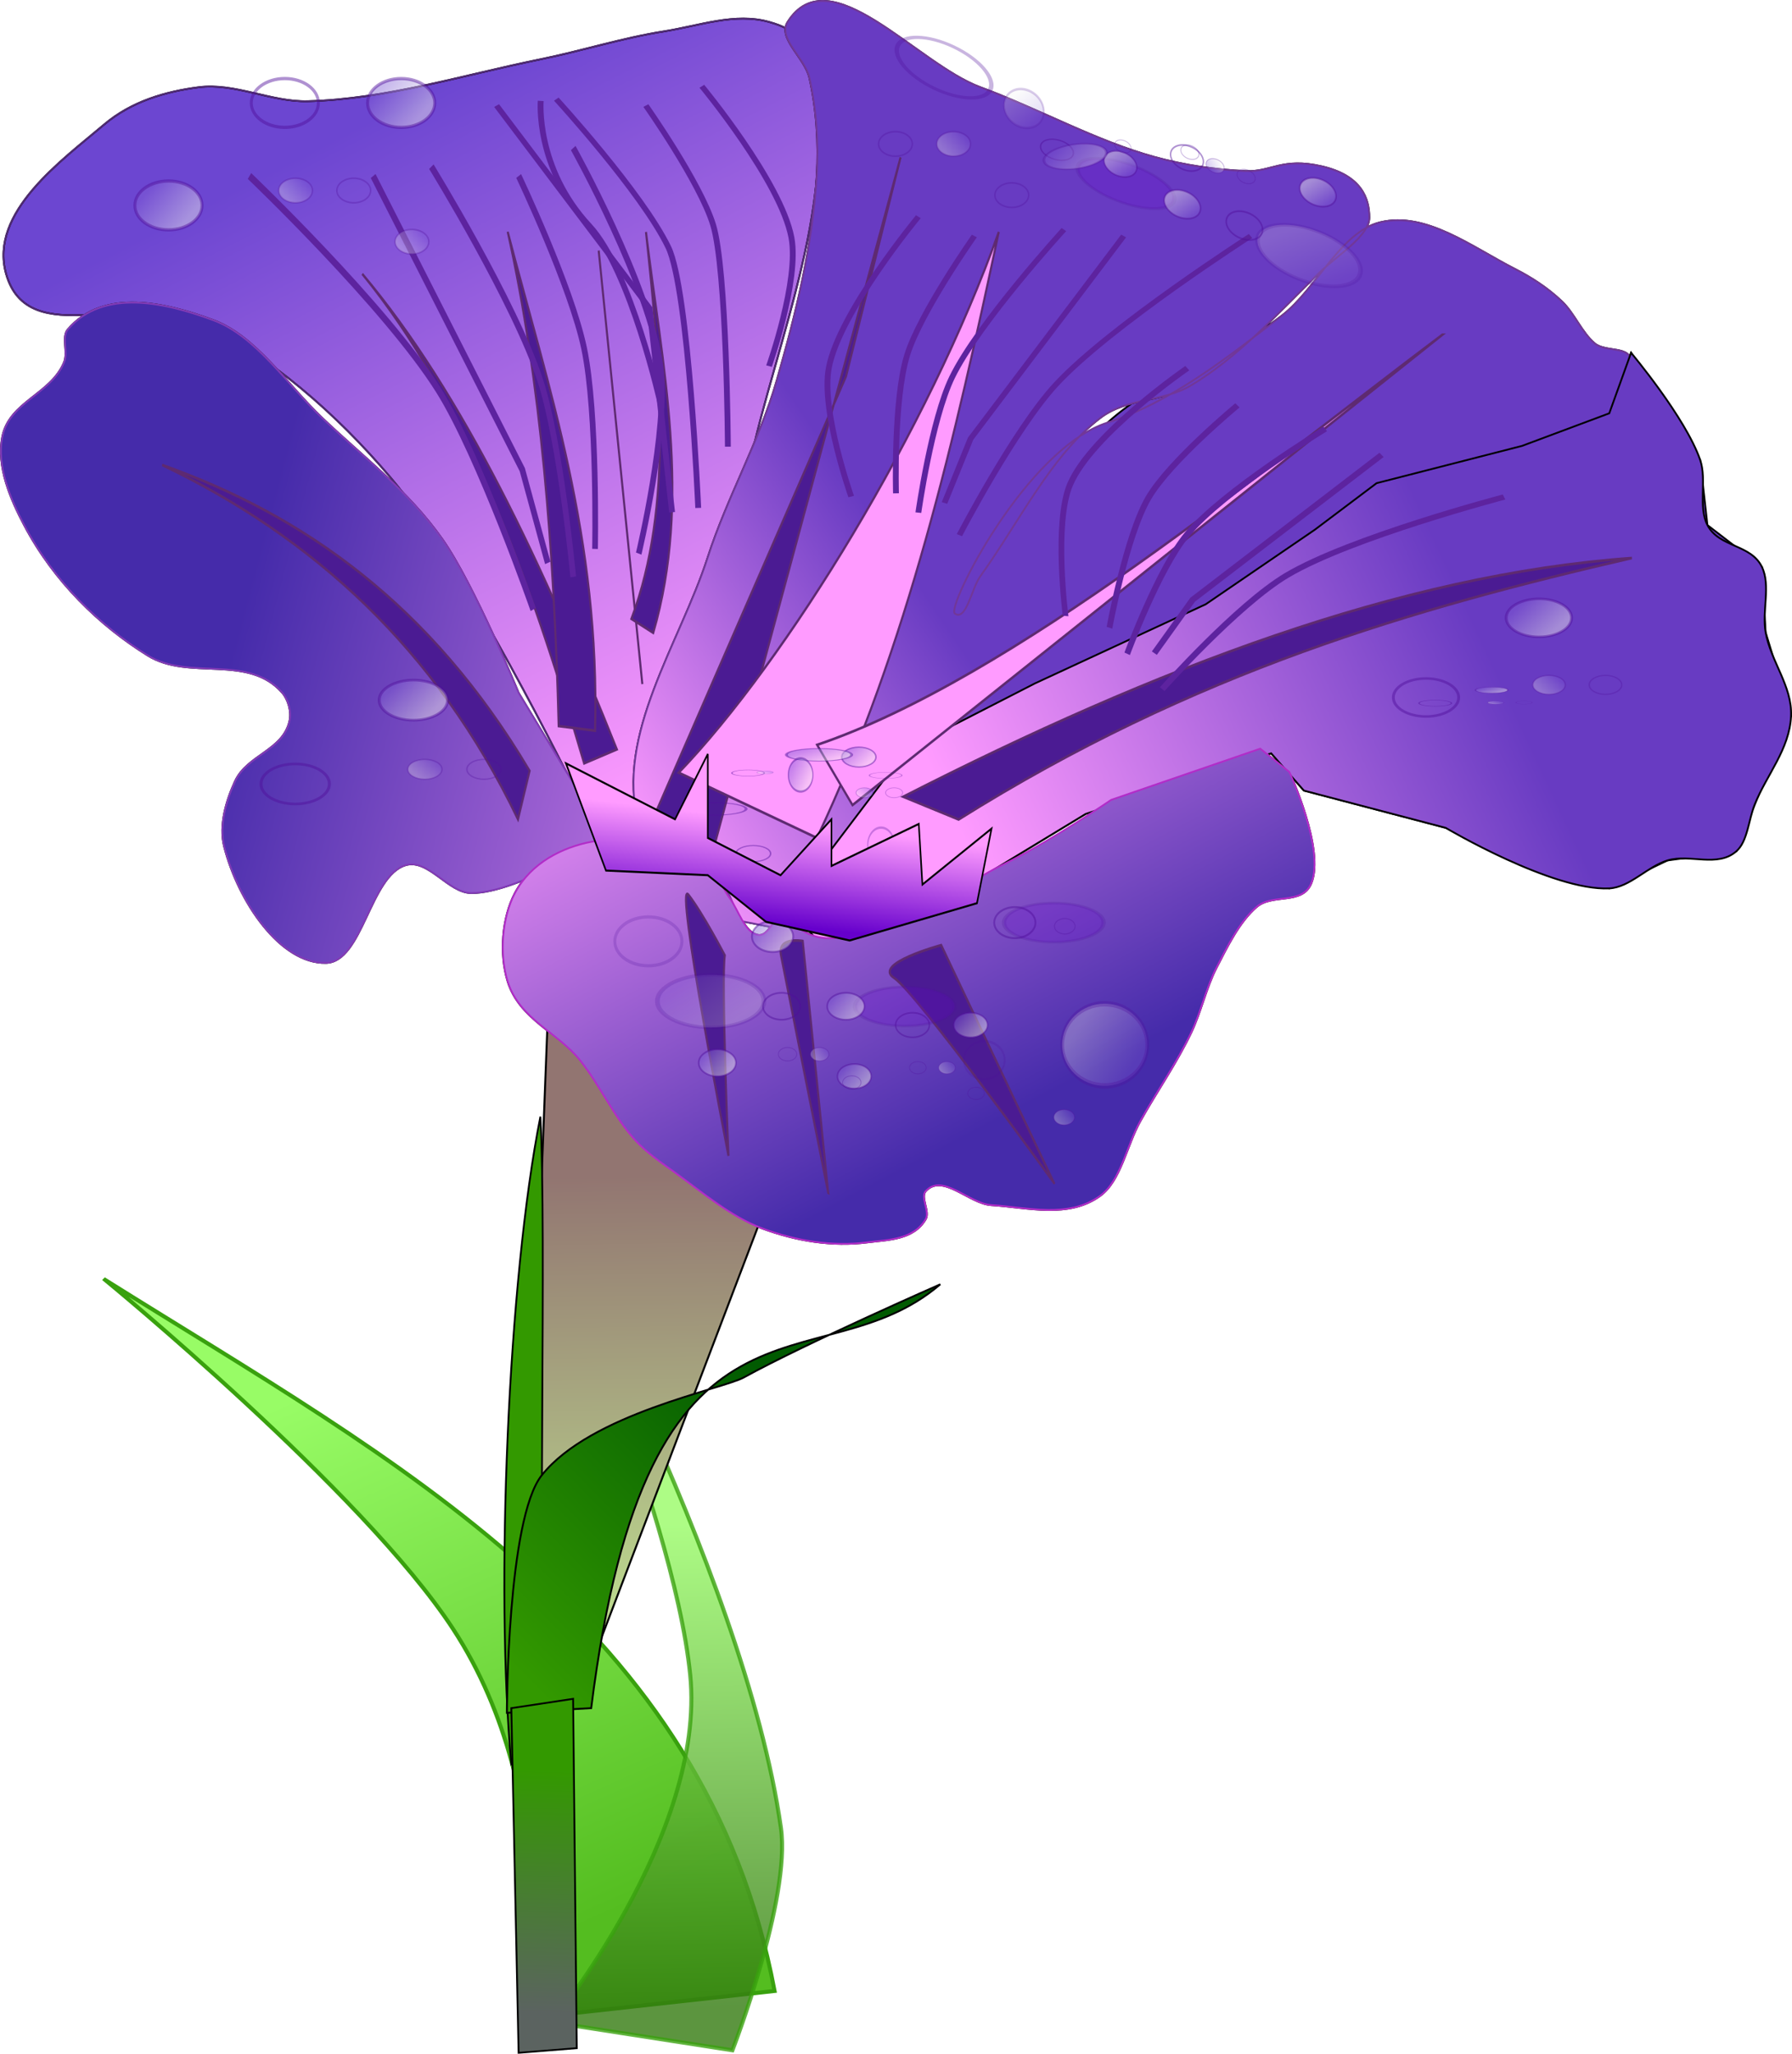 <?xml version="1.0" encoding="UTF-8" standalone="no"?>
<!-- Created with Inkscape (http://www.inkscape.org/) -->
<svg
    xmlns:inkscape="http://www.inkscape.org/namespaces/inkscape"
    xmlns:rdf="http://www.w3.org/1999/02/22-rdf-syntax-ns#"
    xmlns="http://www.w3.org/2000/svg"
    xmlns:sodipodi="http://sodipodi.sourceforge.net/DTD/sodipodi-0.dtd"
    xmlns:cc="http://creativecommons.org/ns#"
    xmlns:xlink="http://www.w3.org/1999/xlink"
    xmlns:dc="http://purl.org/dc/elements/1.1/"
    xmlns:svg="http://www.w3.org/2000/svg"
    xmlns:ns1="http://sozi.baierouge.fr"
    id="svg3060"
    sodipodi:docname="morning glory.svg"
    viewBox="0 0 480 550"
    version="1.1"
    inkscape:version="0.48.0 r9654"
  >
  <title
      id="title6662"
    >morning glory</title
  >
  <defs
      id="defs3062"
    >
    <linearGradient
        id="linearGradient5659"
        inkscape:collect="always"
      >
      <stop
          id="stop5661"
          style="stop-color:#8361d6"
          offset="0"
      />
      <stop
          id="stop5663"
          style="stop-color:#eeeeee"
          offset="1"
      />
    </linearGradient
    >
    <linearGradient
        id="linearGradient4069"
        inkscape:collect="always"
      >
      <stop
          id="stop4071"
          style="stop-color:#683bc2"
          offset="0"
      />
      <stop
          id="stop4073"
          style="stop-color:#ff9bff"
          offset="1"
      />
    </linearGradient
    >
    <linearGradient
        id="linearGradient4055"
        inkscape:collect="always"
      >
      <stop
          id="stop4057"
          style="stop-color:#6c46d1"
          offset="0"
      />
      <stop
          id="stop4059"
          style="stop-color:#ff9bff"
          offset="1"
      />
    </linearGradient
    >
    <linearGradient
        id="linearGradient4053"
        y2="486.12"
        xlink:href="#linearGradient4055"
        gradientUnits="userSpaceOnUse"
        x2="147.41"
        gradientTransform="matrix(.423 0 0 .542 98.98 152.52)"
        y1="133.72"
        x1="6.91"
        inkscape:collect="always"
    />
    <linearGradient
        id="linearGradient4067"
        y2="504.55"
        xlink:href="#linearGradient4069"
        gradientUnits="userSpaceOnUse"
        x2="221.12"
        gradientTransform="matrix(.423 0 0 .542 98.98 152.52)"
        y1="400.9"
        x1="283.31"
        inkscape:collect="always"
    />
    <linearGradient
        id="linearGradient4081"
        y2="504.55"
        gradientUnits="userSpaceOnUse"
        x2="294.82"
        gradientTransform="matrix(.423 0 0 .542 98.98 152.52)"
        y1="430.84"
        x1="520.55"
        inkscape:collect="always"
      >
      <stop
          id="stop4077"
          style="stop-color:#683bc2"
          offset="0"
      />
      <stop
          id="stop4079"
          style="stop-color:#ff00ff"
          offset="1"
      />
    </linearGradient
    >
    <linearGradient
        id="linearGradient4097"
        y2="502.25"
        gradientUnits="userSpaceOnUse"
        x2="248.76"
        gradientTransform="matrix(.423 0 0 .542 98.98 152.52)"
        y1="649.66"
        x1="331.68"
        inkscape:collect="always"
      >
      <stop
          id="stop4093"
          style="stop-color:#6600cc"
          offset="0"
      />
      <stop
          id="stop4095"
          style="stop-color:#ff00ff"
          offset="1"
      />
    </linearGradient
    >
    <linearGradient
        id="linearGradient4105"
        y2="891.51"
        gradientUnits="userSpaceOnUse"
        x2="149.71"
        gradientTransform="matrix(.423 0 0 .656 98.98 85.992)"
        y1="645.05"
        x1="147.41"
        inkscape:collect="always"
      >
      <stop
          id="stop4101"
          style="stop-color:#927571"
          offset="0"
      />
      <stop
          id="stop4103"
          style="stop-color:#ccff99"
          offset="1"
      />
    </linearGradient
    >
    <linearGradient
        id="linearGradient4911"
        y2="440.06"
        xlink:href="#linearGradient4069"
        gradientUnits="userSpaceOnUse"
        x2="345.5"
        gradientTransform="matrix(.423 0 0 .542 98.98 152.52)"
        y1="269.61"
        x1="631.11"
        inkscape:collect="always"
    />
    <linearGradient
        id="linearGradient4913"
        y2="601.29"
        xlink:href="#linearGradient4069"
        gradientUnits="userSpaceOnUse"
        x2="257.97"
        gradientTransform="matrix(.423 0 0 .542 98.98 152.52)"
        y1="456.18"
        x1="426.11"
        inkscape:collect="always"
    />
    <linearGradient
        id="linearGradient4915"
        y2="366.35"
        gradientUnits="userSpaceOnUse"
        x2="246.45"
        gradientTransform="matrix(.423 0 0 .542 98.98 152.52)"
        y1="645.05"
        x1="361.62"
        inkscape:collect="always"
      >
      <stop
          id="stop4925"
          style="stop-color:#452baa"
          offset="0"
      />
      <stop
          id="stop4927"
          style="stop-color:#ff9bff"
          offset="1"
      />
    </linearGradient
    >
    <linearGradient
        id="linearGradient4935"
        y2="488.43"
        gradientUnits="userSpaceOnUse"
        x2="375.44"
        gradientTransform="matrix(.423 0 0 .542 98.98 152.52)"
        y1="338.71"
        x1="-66.796"
        inkscape:collect="always"
      >
      <stop
          id="stop4931"
          style="stop-color:#452baa"
          offset="0"
      />
      <stop
          id="stop4933"
          style="stop-color:#ff9bff"
          offset="1"
      />
    </linearGradient
    >
    <filter
        id="filter5057"
        height="1.634"
        width="1.716"
        color-interpolation-filters="sRGB"
        y="-.317"
        x="-.358"
        inkscape:collect="always"
      >
      <feGaussianBlur
          id="feGaussianBlur5059"
          stdDeviation="15.527"
          inkscape:collect="always"
      />
    </filter
    >
    <filter
        id="filter5061"
        height="1.598"
        width="3.47"
        color-interpolation-filters="sRGB"
        y="-.299"
        x="-1.235"
        inkscape:collect="always"
      >
      <feGaussianBlur
          id="feGaussianBlur5063"
          stdDeviation="15.527"
          inkscape:collect="always"
      />
    </filter
    >
    <filter
        id="filter5065"
        height="1.576"
        width="3.771"
        color-interpolation-filters="sRGB"
        y="-.288"
        x="-1.385"
        inkscape:collect="always"
      >
      <feGaussianBlur
          id="feGaussianBlur5067"
          stdDeviation="15.527"
          inkscape:collect="always"
      />
    </filter
    >
    <filter
        id="filter5069"
        height="1.426"
        width="1.32"
        color-interpolation-filters="sRGB"
        y="-.213"
        x="-.16"
        inkscape:collect="always"
      >
      <feGaussianBlur
          id="feGaussianBlur5071"
          stdDeviation="15.527"
          inkscape:collect="always"
      />
    </filter
    >
    <filter
        id="filter5073"
        height="1.308"
        width="1.462"
        color-interpolation-filters="sRGB"
        y="-.154"
        x="-.231"
        inkscape:collect="always"
      >
      <feGaussianBlur
          id="feGaussianBlur5075"
          stdDeviation="15.527"
          inkscape:collect="always"
      />
    </filter
    >
    <filter
        id="filter5077"
        height="1.302"
        width="2.343"
        color-interpolation-filters="sRGB"
        y="-.151"
        x="-.671"
        inkscape:collect="always"
      >
      <feGaussianBlur
          id="feGaussianBlur5079"
          stdDeviation="15.527"
          inkscape:collect="always"
      />
    </filter
    >
    <filter
        id="filter5081"
        height="1.348"
        width="3.696"
        color-interpolation-filters="sRGB"
        y="-.174"
        x="-1.348"
        inkscape:collect="always"
      >
      <feGaussianBlur
          id="feGaussianBlur5083"
          stdDeviation="15.527"
          inkscape:collect="always"
      />
    </filter
    >
    <filter
        id="filter5085"
        height="1.376"
        width="3.875"
        color-interpolation-filters="sRGB"
        y="-.188"
        x="-1.438"
        inkscape:collect="always"
      >
      <feGaussianBlur
          id="feGaussianBlur5087"
          stdDeviation="15.527"
          inkscape:collect="always"
      />
    </filter
    >
    <filter
        id="filter5089"
        height="1.216"
        width="1.483"
        color-interpolation-filters="sRGB"
        y="-.108"
        x="-.241"
        inkscape:collect="always"
      >
      <feGaussianBlur
          id="feGaussianBlur5091"
          stdDeviation="15.527"
          inkscape:collect="always"
      />
    </filter
    >
    <filter
        id="filter5093"
        height="1.249"
        width="1.476"
        color-interpolation-filters="sRGB"
        y="-.124"
        x="-.238"
        inkscape:collect="always"
      >
      <feGaussianBlur
          id="feGaussianBlur5095"
          stdDeviation="15.527"
          inkscape:collect="always"
      />
    </filter
    >
    <filter
        id="filter5097"
        height="1.321"
        width="1.188"
        color-interpolation-filters="sRGB"
        y="-.16"
        x="-.094"
        inkscape:collect="always"
      >
      <feGaussianBlur
          id="feGaussianBlur5099"
          stdDeviation="15.527"
          inkscape:collect="always"
      />
    </filter
    >
    <filter
        id="filter5101"
        height="1.577"
        width="1.161"
        color-interpolation-filters="sRGB"
        y="-.288"
        x="-.081"
        inkscape:collect="always"
      >
      <feGaussianBlur
          id="feGaussianBlur5103"
          stdDeviation="15.527"
          inkscape:collect="always"
      />
    </filter
    >
    <filter
        id="filter5607"
        height="1.154"
        width="1.55"
        color-interpolation-filters="sRGB"
        y="-.077"
        x="-.275"
        inkscape:collect="always"
      >
      <feGaussianBlur
          id="feGaussianBlur5609"
          stdDeviation="6.436"
          inkscape:collect="always"
      />
    </filter
    >
    <filter
        id="filter5611"
        height="1.168"
        width="1.637"
        color-interpolation-filters="sRGB"
        y="-.084"
        x="-.319"
        inkscape:collect="always"
      >
      <feGaussianBlur
          id="feGaussianBlur5613"
          stdDeviation="6.436"
          inkscape:collect="always"
      />
    </filter
    >
    <filter
        id="filter5615"
        height="1.152"
        width="1.344"
        color-interpolation-filters="sRGB"
        y="-.076"
        x="-.172"
        inkscape:collect="always"
      >
      <feGaussianBlur
          id="feGaussianBlur5617"
          stdDeviation="6.436"
          inkscape:collect="always"
      />
    </filter
    >
    <filter
        id="filter5619"
        height="1.162"
        width="1.279"
        color-interpolation-filters="sRGB"
        y="-.081"
        x="-.14"
        inkscape:collect="always"
      >
      <feGaussianBlur
          id="feGaussianBlur5621"
          stdDeviation="6.436"
          inkscape:collect="always"
      />
    </filter
    >
    <filter
        id="filter5623"
        inkscape:collect="always"
        color-interpolation-filters="sRGB"
      >
      <feGaussianBlur
          id="feGaussianBlur5625"
          stdDeviation="6.436"
          inkscape:collect="always"
      />
    </filter
    >
    <linearGradient
        id="linearGradient5665"
        y2="619.75"
        xlink:href="#linearGradient5659"
        gradientUnits="userSpaceOnUse"
        x2="-480.89"
        y1="564.42"
        x1="-538.9"
        inkscape:collect="always"
    />
    <filter
        id="filter5945"
        height="1.338"
        width="1.116"
        color-interpolation-filters="sRGB"
        y="-.169"
        x="-.058"
        inkscape:collect="always"
      >
      <feGaussianBlur
          id="feGaussianBlur5947"
          stdDeviation="6.488"
          inkscape:collect="always"
      />
    </filter
    >
    <linearGradient
        id="linearGradient5955"
        y2="527.58"
        gradientUnits="userSpaceOnUse"
        x2="193.48"
        y1="476.91"
        x1="198.08"
        inkscape:collect="always"
      >
      <stop
          id="stop5951"
          style="stop-color:#ff9bff"
          offset="0"
      />
      <stop
          id="stop5953"
          style="stop-color:#6600cc"
          offset="1"
      />
    </linearGradient
    >
    <linearGradient
        id="linearGradient5967"
        y2="879.99"
        gradientUnits="userSpaceOnUse"
        x2="168.14"
        gradientTransform="matrix(.456 0 0 .542 90.495 193.69)"
        y1="723.36"
        x1="301.73"
        inkscape:collect="always"
      >
      <stop
          id="stop5963"
          style="stop-color:#015a01"
          offset="0"
      />
      <stop
          id="stop5965"
          style="stop-color:#339900"
          offset="1"
      />
    </linearGradient
    >
    <linearGradient
        id="linearGradient5987"
        y2="951.39"
        gradientUnits="userSpaceOnUse"
        x2="119.77"
        gradientTransform="matrix(.423 0 0 .542 98.98 152.52)"
        y1="1071.2"
        x1="117.47"
        inkscape:collect="always"
      >
      <stop
          id="stop5983"
          style="stop-color:#5b6360"
          offset="0"
      />
      <stop
          id="stop5985"
          style="stop-color:#339900"
          offset="1"
      />
    </linearGradient
    >
    <linearGradient
        id="linearGradient6446"
        y2="408.6"
        gradientUnits="userSpaceOnUse"
        x2="365.55"
        gradientTransform="translate(-34.55 145.11)"
        y1="524.36"
        x1="272.53"
        inkscape:collect="always"
      >
      <stop
          id="stop6442"
          style="stop-color:#54bd20"
          offset="0"
      />
      <stop
          id="stop6444"
          style="stop-color:#98fc66"
          offset="1"
      />
    </linearGradient
    >
    <linearGradient
        id="linearGradient6454"
        y2="449.27"
        gradientUnits="userSpaceOnUse"
        x2="253.36"
        gradientTransform="matrix(1.08 0 0 1.083 -82.048 115.37)"
        y1="569.04"
        x1="255.67"
        inkscape:collect="always"
      >
      <stop
          id="stop6450"
          style="stop-color:#327a0e"
          offset="0"
      />
      <stop
          id="stop6452"
          style="stop-color:#98fc66"
          offset="1"
      />
    </linearGradient
    >
    <filter
        id="filter6656"
        inkscape:collect="always"
        color-interpolation-filters="sRGB"
      >
      <feGaussianBlur
          id="feGaussianBlur6658"
          stdDeviation="2.92"
          inkscape:collect="always"
      />
    </filter
    >
  </defs
  >
  <sodipodi:namedview
      id="namedview3064"
      bordercolor="#666666"
      inkscape:pageshadow="2"
      inkscape:window-y="-4"
      pagecolor="#ffffff"
      inkscape:window-height="712"
      inkscape:window-maximized="1"
      inkscape:zoom="0.46086259"
      inkscape:window-x="-4"
      showgrid="false"
      borderopacity="1.0"
      inkscape:current-layer="layer1"
      inkscape:cx="490"
      inkscape:cy="239.8035"
      inkscape:window-width="1280"
      inkscape:pageopacity="0.0"
      inkscape:document-units="mm"
  />
  <g
      id="layer1"
      inkscape:label="Layer 1"
      inkscape:groupmode="layer"
      transform="translate(0 -194.09)"
    >
    <path
        id="path6018"
        style="filter:url(#filter6656);stroke:#39a10e;stroke-width:.999;fill:url(#linearGradient6446)"
        d="m417.53 564.7c-80.86 24.73-165.84 43.52-205.99 126.91l57.454 22.358s5.34-54.821 42.817-88.229c30.375-27.077 105.72-61.038 105.72-61.038z"
        sodipodi:nodetypes="cccsc"
        inkscape:connector-curvature="0"
        transform="matrix(-1.043 -.28 -.28 1.046 621.76 63.089)"
    />
    <path
        id="path6016"
        sodipodi:nodetypes="csccsc"
        style="opacity:.795;stroke:#39a10e;stroke-width:1.081;fill:url(#linearGradient6454)"
        inkscape:connector-curvature="0"
        d="m142.26 512.05s57.072 101.81 66.916 171.57c2.703 19.151-12.994 59.557-12.994 59.557l-48.441-7.517s41.433-50.298 37.134-93.01c-4.586-45.574-42.615-130.6-42.615-130.6z"
    />
    <path
        id="path4031"
        sodipodi:nodetypes="ccssssssssssssc"
        style="stroke:#000000;stroke-width:.479px;fill:url(#linearGradient4053)"
        inkscape:connector-curvature="0"
        d="m169.1 417.04-15.581-12.474s-28.96-58.95-48.691-82.328c-15.005-17.778-32.619-32.738-51.613-42.411-16.269-8.286-45.745 8.655-51.613-12.474-4.554-16.402 14.956-30.315 26.293-39.916 7.366-6.239 16.533-8.857 25.319-9.979 9.739-1.244 19.43 3.993 29.215 3.742 20.975-0.538 41.604-7.02 62.325-11.226 11.069-2.247 21.986-5.741 33.11-7.484 9.366-1.468 19.03-5.122 28.241-2.495 3.262 0.931 7.293 2.393 8.764 6.237 12.291 32.101-4.336 71.901-12.66 106.03-4.416 18.105-13.925 33.559-19.476 51.143-5.503 17.432-13.633 53.638-13.633 53.638z"
    />
    <path
        id="path4033"
        sodipodi:nodetypes="sssssssssssssssssssssssssssccccss"
        style="stroke:#000000;stroke-width:.479px;fill:url(#linearGradient4067)"
        inkscape:connector-curvature="0"
        d="m171.04 414.54c-6.33-23.63 11.039-48.02 18.503-71.101 5.278-16.321 13.718-30.833 18.503-47.401 5.108-17.687 9.609-36.08 10.712-54.885 0.513-8.747-0.06-17.764-1.948-26.195-1.201-5.362-8.591-10.64-5.843-14.969 11.226-17.685 34.514 11.152 51.613 17.464 15.686 5.79 30.782 14.328 46.743 18.711 7.992 2.194 16.177 3.366 24.346 3.742 6.82 0.314 9.738-3.742 20.45-1.247s12.66 8.732 12.66 13.721c0 4.99-8.886 10.299-13.633 14.969-10.926 10.747-21.603 22.469-34.084 29.937-7.635 4.569-17.103 3.213-24.346 8.732-13.218 10.073-21.713 27.925-32.136 42.411-2.339 3.25-9.322 6.94-6.817 9.979 13.834 16.78 25.285-37.16 40.901-51.143 14.161-12.68 31.944-17.27 46.744-28.69 9.343-7.209 15.576-22.353 26.293-24.948 12.225-2.959 24.473 6.578 36.031 12.474 4.453 2.271 8.815 5.067 12.66 8.732 3.315 3.159 5.315 8.313 8.764 11.226 2.919 2.465 9.664 0.512 9.738 4.99 0.452 27.351-38.959 22.436-58.429 33.68-20.132 11.625-40.037 23.914-60.377 34.927-22.82 12.356-47.864 18.672-69.141 34.927-6.925 5.29-12.405 13.2-18.503 19.958-5.912 6.552-17.529 19.958-17.529 19.958l-1.948 8.732-12.66-2.495-5.843-13.721s-6.68-0.872-9.738-2.495c-4.325-2.295-10.167-4.307-11.686-9.979z"
    />
    <path
        id="path4035"
        style="stroke:#000000;stroke-width:.479px;fill:url(#linearGradient4081)"
        inkscape:connector-curvature="0"
        d="m210.97 437 32.136-42.411 34.084-17.463 45.77-21.206 29.215-19.958 16.555-12.474 38.953-9.979 23.372-8.732 5.843-16.216 18.503 28.69 1.948 17.463 14.607 11.227 0.974 17.463 6.817 22.453-9.738 23.7-4.869 12.474-18.503 2.495-15.581 7.484-43.822-16.216-37.979-9.979-8.764-9.979-49.665 16.216-37.005 22.453-17.529 9.979-17.529 1.247z"
    />
    <path
        id="path4037"
        style="stroke:#000000;stroke-width:.479px;fill:none"
        inkscape:connector-curvature="0"
        d="m211.94 440.74z"
    />
    <path
        id="path4039"
        sodipodi:nodetypes="cssssssssssssssscc"
        style="stroke:#000000;stroke-width:.479px;fill:#452baa"
        inkscape:connector-curvature="0"
        d="m162.28 418.29s-23.405 15.034-36.031 14.969c-6.159-0.032-11.519-9.208-17.529-7.484-9.634 2.762-11.553 25.985-21.424 26.195-12.183 0.26-23.487-16.347-27.267-31.185-1.442-5.66 0.556-12.339 2.921-17.463 3.279-7.105 12.904-8.256 14.607-16.216 0.543-2.536-0.419-5.729-1.948-7.484-9.149-10.508-24.972-3.12-36.031-9.979-12.871-7.98-25.112-19.75-33.113-34.93-3.619-6.87-7.474-15.68-5.843-23.7 1.911-9.39 13.064-11.34 16.555-19.96 1.058-2.61-0.722-6.75 0.974-8.732 9.605-11.222 26.46-7.103 38.953-2.495 11.423 4.213 19.673 17.114 29.215 26.195 10.946 10.418 22.99 19.475 32.136 32.432 8.515 12.064 20.45 41.164 20.45 41.164z"
    />
    <path
        id="path4041"
        sodipodi:nodetypes="sssssssssssssssssscccssssssss"
        style="stroke:#000000;stroke-width:.479px;fill:url(#linearGradient4097)"
        inkscape:connector-curvature="0"
        d="m178.83 424.52c-6.909-0.835-13.586-6.293-20.45-4.989-7.612 1.445-16.127 5.567-20.45 13.721-3.484 6.572-4.252 16.325-1.948 23.7 3.166 10.133 13.396 13.56 19.476 21.206 5.252 6.604 9.013 15.08 14.607 21.206 3.217 3.523 7.029 6.061 10.712 8.732 7.58 5.497 15.009 11.849 23.372 14.969 9.086 3.389 18.824 4.951 28.241 3.742 5.414-0.695 12.358-0.621 15.581-6.237 1.154-2.01-1.486-5.872 0-7.484 4.52-4.904 11.612 3.368 17.529 3.742 9.748 0.616 20.733 3.69 29.215-2.495 5.477-3.994 7.057-13.381 10.712-19.958 4.443-7.994 9.633-15.331 13.633-23.7 2.653-5.551 4.02-12.03 6.817-17.463 3.043-5.911 6.135-12.246 10.712-16.216 4.25-3.686 12.137-0.474 14.607-6.237 3.864-9.017-5.843-29.937-5.843-29.937l-7.791-6.237-30.189 13.721s-26.1 11.182-38.953 17.463c-9.518 4.652-18.332 11.936-28.241 14.969-8.233 2.52-17.799 7.471-25.319 2.495-1.682-1.113-1.075-5.705-2.921-6.237-3.426-0.987-5.27 7.928-8.764 7.484-3.655-0.464-5.282-6.544-7.791-9.979-2.357-3.228-3.675-8.153-6.817-9.979-2.956-1.718-6.506 0.391-9.738 0z"
    />
    <path
        id="path4043"
        sodipodi:nodetypes="ccccccc"
        style="stroke:#000000;stroke-width:.527px;fill:url(#linearGradient4105)"
        inkscape:connector-curvature="0"
        d="m146.7 466.93-4.869 126.95 2.921 45.341 15.581-4.534 45.77-120.16-29.215-10.196z"
    />
    <path
        id="path4107"
        d="m169.1 417.04-15.581-12.474s-28.96-58.95-48.691-82.328c-15.005-17.778-32.619-32.738-51.613-42.411-16.269-8.286-45.745 8.655-51.613-12.474-4.554-16.402 14.956-30.315 26.293-39.916 7.366-6.239 16.533-8.857 25.319-9.979 9.739-1.244 19.43 3.993 29.215 3.742 20.975-0.538 41.604-7.02 62.325-11.226 11.069-2.247 21.986-5.741 33.11-7.484 9.366-1.468 19.03-5.122 28.241-2.495 3.262 0.931 7.293 2.393 8.764 6.237 12.291 32.101-4.336 71.901-12.66 106.03-4.416 18.105-13.925 33.559-19.476 51.143-5.503 17.432-13.633 53.638-13.633 53.638z"
        sodipodi:nodetypes="ccssssssssssssc"
        style="stroke:#502a74;stroke-width:.479px;fill:url(#linearGradient4053)"
        inkscape:connector-curvature="0"
    />
    <path
        id="path4109"
        d="m171.04 414.54c-6.33-23.63 11.039-48.02 18.503-71.101 5.278-16.321 13.718-30.833 18.503-47.401 5.108-17.687 9.609-36.08 10.712-54.885 0.513-8.747-0.06-17.764-1.948-26.195-1.201-5.362-8.591-10.64-5.843-14.969 11.226-17.685 34.514 11.152 51.613 17.464 15.686 5.79 30.782 14.328 46.743 18.711 7.992 2.194 16.177 3.366 24.346 3.742 6.82 0.314 9.738-3.742 20.45-1.247s12.66 8.732 12.66 13.721c0 4.99-8.886 10.299-13.633 14.969-10.926 10.747-21.603 22.469-34.084 29.937-7.635 4.569-17.103 3.213-24.346 8.732-13.218 10.073-21.713 27.925-32.136 42.411-2.339 3.25-3.79 12.102-6.817 9.979-2.352-1.649 19.089-44.215 40.901-51.143 16.77-5.327 31.944-17.27 46.744-28.69 9.343-7.209 15.576-22.353 26.293-24.948 12.225-2.959 24.473 6.578 36.031 12.474 4.453 2.271 8.815 5.067 12.66 8.732 3.315 3.159 5.315 8.313 8.764 11.226 2.919 2.465 9.664 0.512 9.738 4.99 0.452 27.351-38.959 22.436-58.429 33.68-20.132 11.625-40.037 23.914-60.377 34.927-22.82 12.356-47.864 18.672-69.141 34.927-6.925 5.29-12.405 13.2-18.503 19.958-5.912 6.552-17.529 19.958-17.529 19.958l-1.948 8.732-12.66-2.495-5.843-13.721s-6.68-0.872-9.738-2.495c-4.325-2.295-10.167-4.307-11.686-9.979z"
        sodipodi:nodetypes="sssssssssssssssssssssssssssccccss"
        style="stroke:#713798;stroke-width:.479px;fill:url(#linearGradient4913)"
        inkscape:connector-curvature="0"
    />
    <path
        id="path4111"
        sodipodi:nodetypes="cccccccccssssssssscccccccc"
        d="m210.97 437 32.136-42.411 34.084-17.463 45.77-21.206 29.215-19.958 16.555-12.474 38.953-9.979 23.372-8.732 5.843-16.216s14.588 17.344 18.503 28.69c1.856 5.378-0.592 12.565 1.948 17.463 3.141 6.059 11.635 5.029 14.607 11.227 2.385 4.973-0.025 11.77 0.974 17.463 1.375 7.835 7.173 14.436 6.817 22.453-0.396 8.913-6.556 15.757-9.738 23.7-1.657 4.136-1.886 9.826-4.869 12.474-5.097 4.525-12.467 0.67-18.503 2.495-5.399 1.632-10.038 7.209-15.581 7.484-15.193 0.755-43.822-16.216-43.822-16.216l-37.979-9.979-8.764-9.979-49.665 16.216-37.005 22.453-17.529 9.979-17.529 1.247z"
        style="stroke:#000000;stroke-width:.479px;fill:url(#linearGradient4911)"
        inkscape:connector-curvature="0"
    />
    <path
        id="path4113"
        d="m211.94 440.74z"
        style="stroke:#000000;stroke-width:.479px;fill:none"
        inkscape:connector-curvature="0"
    />
    <path
        id="path4115"
        d="m162.28 418.29s-23.405 15.034-36.031 14.969c-6.159-0.032-11.519-9.208-17.529-7.484-9.634 2.762-11.553 25.985-21.424 26.195-12.183 0.26-23.487-16.347-27.267-31.185-1.442-5.66 0.556-12.339 2.921-17.463 3.279-7.105 12.904-8.256 14.607-16.216 0.543-2.536-0.419-5.729-1.948-7.484-9.149-10.508-24.972-3.12-36.031-9.979-12.871-7.98-25.112-19.75-33.113-34.93-3.619-6.87-7.474-15.68-5.843-23.7 1.911-9.39 13.064-11.34 16.555-19.96 1.058-2.61-0.722-6.75 0.974-8.732 9.605-11.222 26.46-7.103 38.953-2.495 11.423 4.213 19.673 17.114 29.215 26.195 10.946 10.418 22.99 19.475 32.136 32.432 8.515 12.064 20.45 41.164 20.45 41.164z"
        sodipodi:nodetypes="cssssssssssssssscc"
        style="stroke:#823bb7;stroke-width:.479px;fill:url(#linearGradient4935)"
        inkscape:connector-curvature="0"
    />
    <path
        id="path4117"
        d="m178.83 424.52c-6.909-0.835-13.586-6.293-20.45-4.989-7.612 1.445-16.127 5.567-20.45 13.721-3.484 6.572-4.252 16.325-1.948 23.7 3.166 10.133 13.396 13.56 19.476 21.206 5.252 6.604 9.013 15.08 14.607 21.206 3.217 3.523 7.029 6.061 10.712 8.732 7.58 5.497 15.009 11.849 23.372 14.969 9.086 3.389 18.824 4.951 28.241 3.742 5.414-0.695 12.358-0.621 15.581-6.237 1.154-2.01-1.486-5.872 0-7.484 4.52-4.904 11.612 3.368 17.529 3.742 9.748 0.616 20.733 3.69 29.215-2.495 5.477-3.994 7.057-13.381 10.712-19.958 4.443-7.994 9.633-15.331 13.633-23.7 2.653-5.551 4.02-12.03 6.817-17.463 3.043-5.911 6.135-12.246 10.712-16.216 4.25-3.686 12.137-0.474 14.607-6.237 3.864-9.017-5.843-29.937-5.843-29.937l-7.791-6.237-39.927 13.721s-16.362 11.182-29.215 17.463c-9.518 4.652-18.332 11.936-28.241 14.969-8.233 2.52-17.799 7.471-25.319 2.495-1.682-1.113-1.075-5.705-2.921-6.237-3.426-0.987-5.27 7.928-8.764 7.484-3.655-0.464-5.282-6.544-7.791-9.979-2.357-3.228-3.675-8.153-6.817-9.979-2.956-1.718-6.506 0.391-9.738 0z"
        sodipodi:nodetypes="sssssssssssssssssscccssssssss"
        style="stroke:#b22cc8;stroke-width:.478;fill:url(#linearGradient4915)"
        inkscape:connector-curvature="0"
    />
    <path
        id="path4937"
        style="filter:url(#filter5089);stroke:#5e2a71;stroke-width:1.298;fill:#4b1b93"
        inkscape:connector-curvature="0"
        d="m181.96 476.91 119.77-214.21 34.55-108.25-119.77 345.49z"
        transform="matrix(.423 0 0 .542 98.98 152.52)"
    />
    <path
        id="path4939"
        style="filter:url(#filter5073);stroke:#5e2a71;stroke-width:1.298;fill:#4b1b93"
        d="m135.9 453.88c-34.8-92.66-75.287-179.62-140.51-241.85 64.696 60.07 114.81 144.42 161.23 234.94z"
        sodipodi:nodetypes="cccc"
        inkscape:connector-curvature="0"
        transform="matrix(.423 0 0 .542 98.98 152.52)"
    />
    <path
        id="path4941"
        style="filter:url(#filter5077);stroke:#5e2a71;stroke-width:1.298;fill:#4b1b93"
        d="m87.526 191.3c25.919 77.656 58.541 151.29 55.279 246.45l-23.033-2.303c-2.82-86.67-11.07-169.72-32.244-244.15z"
        sodipodi:nodetypes="cccc"
        inkscape:connector-curvature="0"
        transform="matrix(.423 0 0 .542 98.98 152.52)"
    />
    <path
        id="path4943"
        style="filter:url(#filter5081);stroke:#5e2a71;stroke-width:1.298;fill:#4b1b93"
        d="m172.75 414.72-27.64-214.21z"
        sodipodi:nodetypes="ccc"
        inkscape:connector-curvature="0"
        transform="matrix(.423 0 0 .542 98.98 152.52)"
    />
    <path
        id="path4945"
        style="filter:url(#filter5085);stroke:#5e2a71;stroke-width:1.298;fill:#4b1b93"
        d="m179.66 389.39c24.646-66.028 5.676-132.06-4.607-198.08 9.162 67.803 17.658 135.38-9.213 191.17z"
        sodipodi:nodetypes="cccc"
        inkscape:connector-curvature="0"
        transform="matrix(.423 0 0 .542 98.98 152.52)"
    />
    <path
        id="path4947"
        style="filter:url(#filter5069);stroke:#5e2a71;stroke-width:1.298;fill:#4b1b93"
        d="m101.37 457.58c-62.182-81.85-142.66-126.25-232.68-151.13 95.062 35.56 173.21 90.44 225.32 175.09z"
        sodipodi:nodetypes="cccc"
        inkscape:connector-curvature="0"
        transform="matrix(.423 0 0 .542 98.98 152.52)"
    />
    <path
        id="path4949"
        style="filter:url(#filter5065);stroke:#5e2a71;stroke-width:1.298;fill:#4b1b93"
        inkscape:connector-curvature="0"
        d="m224.98 548.75c-2.303 11.517 2.303 99.042 2.303 99.042s-34.55-138.2-25.336-128.99c9.213 9.213 23.033 29.943 23.033 29.943z"
        transform="matrix(.423 0 0 .542 98.98 152.52)"
    />
    <path
        id="path4951"
        style="filter:url(#filter5061);stroke:#5e2a71;stroke-width:1.298;fill:#4b1b93"
        inkscape:connector-curvature="0"
        d="m290.44 666.04-16.12-124.38s-16.123-2.303-13.82 6.91c2.303 9.213 29.943 117.47 29.943 117.47z"
        transform="matrix(.423 0 0 .542 98.98 152.52)"
    />
    <path
        id="path4953"
        style="filter:url(#filter5057);stroke:#5e2a71;stroke-width:1.298;fill:#4b1b93"
        inkscape:connector-curvature="0"
        d="m433.42 661.18-71.41-117.47s-43.763 9.213-29.943 16.123c13.82 6.91 101.35 101.35 101.35 101.35z"
        transform="matrix(.423 0 0 .542 98.98 152.52)"
    />
    <path
        id="path4955"
        style="filter:url(#filter5093);stroke:#5e2a71;stroke-width:1.298;fill:#ff9bff"
        d="m398.47 191.3c-27.76 101.94-57.27 203.52-115.16 299.43l-87.53-32.25c68.34-55.45 158.28-169.85 202.69-267.18z"
        sodipodi:nodetypes="cccc"
        inkscape:connector-curvature="0"
        transform="matrix(.423 0 0 .542 98.98 152.52)"
    />
    <path
        id="path4957"
        style="filter:url(#filter5101);stroke:#5e2a71;stroke-width:1.298;fill:#4b1b93"
        d="m799.35 352.43c-137.53 24.76-276.66 55.93-426.32 129.19l-35.07-11.25c159.12-63.28 314.51-109.75 461.39-117.94z"
        sodipodi:nodetypes="cccc"
        inkscape:connector-curvature="0"
        transform="matrix(.423 0 0 .542 98.98 152.52)"
    />
    <path
        id="path4959"
        style="filter:url(#filter5097);stroke:#5e2a71;stroke-width:1.298;fill:#ff9bff"
        d="m679.36 242.09-373.51 232.41-22.43-29.76c123.66-32.62 283.39-136.69 395.94-202.65z"
        sodipodi:nodetypes="cccc"
        inkscape:connector-curvature="0"
        transform="matrix(.423 0 0 .542 98.98 152.52)"
    />
    <path
        id="path5597"
        style="filter:url(#filter5623);stroke:#5d239f;stroke-width:3.6;fill:none"
        d="m-76.009 163.66s86.425 64.368 119.77 105.95c25.799 32.172 59.886 108.26 59.886 108.26"
        sodipodi:nodetypes="csc"
        inkscape:connector-curvature="0"
        transform="matrix(.423 0 0 .542 98.98 152.52)"
    />
    <path
        id="path5599"
        style="filter:url(#filter5615);stroke:#5d239f;stroke-width:3.6;fill:none"
        d="m39.156 159.05s52.894 67.026 69.099 105.95c12.675 30.445 20.73 96.739 20.73 96.739"
        sodipodi:nodetypes="csc"
        inkscape:connector-curvature="0"
        transform="matrix(.423 0 0 .542 98.98 152.52)"
    />
    <path
        id="path5601"
        style="filter:url(#filter5607);stroke:#5d239f;stroke-width:3.6;fill:none"
        d="m128.99 149.84s48.76 68.266 55.279 108.26c4.997 30.65-13.82 92.132-13.82 92.132"
        sodipodi:nodetypes="csc"
        inkscape:connector-curvature="0"
        transform="matrix(.423 0 0 .542 98.98 152.52)"
    />
    <path
        id="path5603"
        style="filter:url(#filter5611);stroke:#5d239f;stroke-width:3.6;fill:none"
        d="m94.436 163.66s33.301 54.703 41.46 85.222c8.547 31.972 6.91 99.042 6.91 99.042"
        sodipodi:nodetypes="csc"
        inkscape:connector-curvature="0"
        transform="matrix(.423 0 0 .542 98.98 152.52)"
    />
    <path
        id="path5605"
        style="filter:url(#filter5619);stroke:#5d239f;stroke-width:3.6;fill:none"
        d="m2.303 163.66 94.436 145.11 16.121 46.07"
        sodipodi:nodetypes="ccc"
        inkscape:connector-curvature="0"
        transform="matrix(.423 0 0 .542 98.98 152.52)"
    />
    <path
        id="path5627"
        style="filter:url(#filter5623);stroke:#5d239f;stroke-width:3.6;fill:none"
        d="m105.55 134.99s-3.407 47.698 29.941 89.282c25.799 32.172 44.166 128.26 44.166 128.26"
        sodipodi:nodetypes="csc"
        inkscape:connector-curvature="0"
        transform="matrix(.434 0 0 .374 99.027 170.63)"
    />
    <path
        id="path5629"
        style="filter:url(#filter5615);stroke:#5d239f;stroke-width:3.6;fill:none"
        d="m115.17 133.72s52.894 67.026 69.099 105.95c12.675 30.445 18.484 186.76 18.484 186.76"
        sodipodi:nodetypes="csc"
        inkscape:connector-curvature="0"
        transform="matrix(.434 0 0 .374 99.027 170.63)"
    />
    <path
        id="path5631"
        style="filter:url(#filter5607);stroke:#5d239f;stroke-width:3.6;fill:none"
        d="m204.99 124.5s48.76 68.266 55.279 108.26c4.997 30.65-13.82 92.132-13.82 92.132"
        sodipodi:nodetypes="csc"
        inkscape:connector-curvature="0"
        transform="matrix(.434 0 0 .374 99.027 170.63)"
    />
    <path
        id="path5633"
        style="filter:url(#filter5611);stroke:#5d239f;stroke-width:3.6;fill:none"
        d="m170.44 138.32s33.301 54.703 41.46 85.222c8.547 31.972 9.156 159.05 9.156 159.05"
        sodipodi:nodetypes="csc"
        inkscape:connector-curvature="0"
        transform="matrix(.434 0 0 .374 99.027 170.63)"
    />
    <path
        id="path5635"
        style="filter:url(#filter5619);stroke:#5d239f;stroke-width:3.6;fill:none"
        d="m78.312 138.32 94.436 145.11 13.877 146.09"
        sodipodi:nodetypes="ccc"
        inkscape:connector-curvature="0"
        transform="matrix(.434 0 0 .374 99.027 170.63)"
    />
    <path
        id="path5637"
        style="filter:url(#filter5623);stroke:#5d239f;stroke-width:3.6;fill:none"
        d="m-2.1684e-7 138.32s86.425 64.368 119.77 105.95c25.799 32.172 59.886 108.26 59.886 108.26"
        sodipodi:nodetypes="csc"
        inkscape:connector-curvature="0"
        transform="matrix(-.434 0 0 .374 334.96 205.56)"
    />
    <path
        id="path5639"
        style="filter:url(#filter5615);stroke:#5d239f;stroke-width:3.6;fill:none"
        d="m115.17 133.72s52.894 67.026 69.099 105.95c12.675 30.445 20.73 96.739 20.73 96.739"
        sodipodi:nodetypes="csc"
        inkscape:connector-curvature="0"
        transform="matrix(-.434 0 0 .374 334.96 205.56)"
    />
    <path
        id="path5641"
        style="filter:url(#filter5607);stroke:#5d239f;stroke-width:3.6;fill:none"
        d="m204.99 124.5s48.76 68.266 55.279 108.26c4.997 30.65-13.82 92.132-13.82 92.132"
        sodipodi:nodetypes="csc"
        inkscape:connector-curvature="0"
        transform="matrix(-.434 0 0 .374 334.96 205.56)"
    />
    <path
        id="path5643"
        style="filter:url(#filter5611);stroke:#5d239f;stroke-width:3.6;fill:none"
        d="m170.44 138.32s33.301 54.703 41.46 85.222c8.547 31.972 6.91 99.042 6.91 99.042"
        sodipodi:nodetypes="csc"
        inkscape:connector-curvature="0"
        transform="matrix(-.434 0 0 .374 334.96 205.56)"
    />
    <path
        id="path5645"
        style="filter:url(#filter5619);stroke:#5d239f;stroke-width:3.6;fill:none"
        d="m78.312 138.32 94.436 145.11 16.123 46.066"
        sodipodi:nodetypes="ccc"
        inkscape:connector-curvature="0"
        transform="matrix(-.434 0 0 .374 334.96 205.56)"
    />
    <path
        id="path5647"
        style="filter:url(#filter5623);stroke:#5d239f;stroke-width:3.6;fill:none"
        d="m-2.1684e-7 138.32s86.425 64.368 119.77 105.95c25.799 32.172 59.886 108.26 59.886 108.26"
        sodipodi:nodetypes="csc"
        inkscape:connector-curvature="0"
        transform="matrix(-.419 -.144 -.076 .361 413.38 277.26)"
    />
    <path
        id="path5649"
        style="filter:url(#filter5615);stroke:#5d239f;stroke-width:3.6;fill:none"
        d="m115.17 133.72s52.894 67.026 69.099 105.95c12.675 30.445 20.73 96.739 20.73 96.739"
        sodipodi:nodetypes="csc"
        inkscape:connector-curvature="0"
        transform="matrix(-.419 -.144 -.076 .361 413.38 277.26)"
    />
    <path
        id="path5651"
        style="filter:url(#filter5607);stroke:#5d239f;stroke-width:3.6;fill:none"
        d="m204.99 124.5s48.76 68.266 55.279 108.26c4.997 30.65-13.82 92.132-13.82 92.132"
        sodipodi:nodetypes="csc"
        inkscape:connector-curvature="0"
        transform="matrix(-.419 -.144 -.076 .361 413.38 277.26)"
    />
    <path
        id="path5653"
        style="filter:url(#filter5611);stroke:#5d239f;stroke-width:3.6;fill:none"
        d="m170.44 138.32s33.301 54.703 41.46 85.222c8.547 31.972 6.91 99.042 6.91 99.042"
        sodipodi:nodetypes="csc"
        inkscape:connector-curvature="0"
        transform="matrix(-.419 -.144 -.076 .361 413.38 277.26)"
    />
    <path
        id="path5655"
        style="filter:url(#filter5619);stroke:#5d239f;stroke-width:3.6;fill:none"
        d="m78.312 138.32 94.436 145.11 16.123 46.066"
        sodipodi:nodetypes="ccc"
        inkscape:connector-curvature="0"
        transform="matrix(-.419 -.144 -.076 .361 413.38 277.26)"
    />
    <path
        id="path5657"
        sodipodi:rx="58.734329"
        sodipodi:ry="39.156219"
        style="opacity:.454;stroke:#500f9b;stroke-linecap:round;stroke-width:5.2;fill:url(#linearGradient5665)"
        sodipodi:type="arc"
        d="m-442.23 585.17c0 21.625-26.296 39.156-58.734 39.156s-58.734-17.531-58.734-39.156 26.296-39.156 58.734-39.156 58.734 17.531 58.734 39.156z"
        transform="matrix(.153 0 0 .167 121.77 151.38)"
        sodipodi:cy="585.16632"
        sodipodi:cx="-500.96927"
    />
    <path
        id="path5667"
        sodipodi:rx="58.734329"
        sodipodi:ry="39.156219"
        style="opacity:.454;stroke:#500f9b;stroke-linecap:round;stroke-width:5.2;fill:url(#linearGradient5665)"
        sodipodi:type="arc"
        d="m-442.23 585.17c0 21.625-26.296 39.156-58.734 39.156s-58.734-17.531-58.734-39.156 26.296-39.156 58.734-39.156 58.734 17.531 58.734 39.156z"
        transform="matrix(.153 0 0 .167 152.94 123.94)"
        sodipodi:cy="585.16632"
        sodipodi:cx="-500.96927"
    />
    <path
        id="path5671"
        sodipodi:rx="58.734329"
        sodipodi:ry="39.156219"
        style="opacity:.454;stroke:#500f9b;stroke-linecap:round;stroke-width:5.2;fill:url(#linearGradient5665)"
        sodipodi:type="arc"
        d="m-442.23 585.17c0 21.625-26.296 39.156-58.734 39.156s-58.734-17.531-58.734-39.156 26.296-39.156 58.734-39.156 58.734 17.531 58.734 39.156z"
        transform="matrix(.153 0 0 .167 184.1 123.94)"
        sodipodi:cy="585.16632"
        sodipodi:cx="-500.96927"
    />
    <path
        id="path5675"
        sodipodi:rx="58.734329"
        sodipodi:ry="39.156219"
        style="opacity:.21;stroke:#500f9b;stroke-linecap:round;stroke-width:5.2;fill:url(#linearGradient5665)"
        sodipodi:type="arc"
        d="m-442.23 585.17c0 21.625-26.296 39.156-58.734 39.156s-58.734-17.531-58.734-39.156 26.296-39.156 58.734-39.156 58.734 17.531 58.734 39.156z"
        transform="matrix(.153 0 0 .167 250.32 348.47)"
        sodipodi:cy="585.16632"
        sodipodi:cx="-500.96927"
    />
    <path
        id="path5679"
        sodipodi:rx="58.734329"
        sodipodi:ry="39.156219"
        style="opacity:.21;stroke:#500f9b;stroke-linecap:round;stroke-width:5.2;fill:url(#linearGradient5665)"
        sodipodi:type="arc"
        d="m-442.23 585.17c0 21.625-26.296 39.156-58.734 39.156s-58.734-17.531-58.734-39.156 26.296-39.156 58.734-39.156 58.734 17.531 58.734 39.156z"
        transform="matrix(.243 0 0 .18 312.09 356.87)"
        sodipodi:cy="585.16632"
        sodipodi:cx="-500.96927"
    />
    <path
        id="path5683"
        sodipodi:rx="58.734329"
        sodipodi:ry="39.156219"
        style="opacity:.21;stroke:#500f9b;stroke-linecap:round;stroke-width:5.2;fill:#6600cc"
        sodipodi:type="arc"
        d="m-442.23 585.17c0 21.625-26.296 39.156-58.734 39.156s-58.734-17.531-58.734-39.156 26.296-39.156 58.734-39.156 58.734 17.531 58.734 39.156z"
        transform="matrix(.227 0 0 .134 356.06 385.21)"
        sodipodi:cy="585.16632"
        sodipodi:cx="-500.96927"
    />
    <path
        id="path5687"
        sodipodi:rx="58.734329"
        sodipodi:ry="39.156219"
        style="opacity:.21;stroke:#500f9b;stroke-linecap:round;stroke-width:5.2;fill:#6600cc"
        sodipodi:type="arc"
        d="m-442.23 585.17c0 21.625-26.296 39.156-58.734 39.156s-58.734-17.531-58.734-39.156 26.296-39.156 58.734-39.156 58.734 17.531 58.734 39.156z"
        transform="matrix(.227 0 0 .134 395.99 362.76)"
        sodipodi:cy="585.16632"
        sodipodi:cx="-500.96927"
    />
    <path
        id="path5689"
        sodipodi:rx="58.734329"
        sodipodi:ry="39.156219"
        style="opacity:.307;stroke:#500f9b;stroke-linecap:round;stroke-width:5.2;fill:url(#linearGradient5665)"
        sodipodi:type="arc"
        d="m-442.23 585.17c0 21.625-26.296 39.156-58.734 39.156s-58.734-17.531-58.734-39.156 26.296-39.156 58.734-39.156 58.734 17.531 58.734 39.156z"
        transform="matrix(-.077 0 0 .084 232.44 197.2)"
        sodipodi:cy="585.16632"
        sodipodi:cx="-500.96927"
    />
    <path
        id="path5691"
        sodipodi:rx="58.734329"
        sodipodi:ry="39.156219"
        style="opacity:.307;stroke:#500f9b;stroke-linecap:round;stroke-width:5.2;fill:url(#linearGradient5665)"
        sodipodi:type="arc"
        d="m-442.23 585.17c0 21.625-26.296 39.156-58.734 39.156s-58.734-17.531-58.734-39.156 26.296-39.156 58.734-39.156 58.734 17.531 58.734 39.156z"
        transform="matrix(-.077 0 0 .084 216.86 183.48)"
        sodipodi:cy="585.16632"
        sodipodi:cx="-500.96927"
    />
    <path
        id="path5693"
        sodipodi:rx="58.734329"
        sodipodi:ry="39.156219"
        style="opacity:.307;stroke:#500f9b;stroke-linecap:round;stroke-width:5.2;fill:url(#linearGradient5665)"
        sodipodi:type="arc"
        d="m-442.23 585.17c0 21.625-26.296 39.156-58.734 39.156s-58.734-17.531-58.734-39.156 26.296-39.156 58.734-39.156 58.734 17.531 58.734 39.156z"
        transform="matrix(-.077 0 0 .084 201.28 183.48)"
        sodipodi:cy="585.16632"
        sodipodi:cx="-500.96927"
    />
    <path
        id="path5701"
        sodipodi:rx="58.734329"
        sodipodi:ry="39.156219"
        style="opacity:.307;stroke:#500f9b;stroke-linecap:round;stroke-width:5.2;fill:url(#linearGradient5665)"
        sodipodi:type="arc"
        d="m-442.23 585.17c0 21.625-26.296 39.156-58.734 39.156s-58.734-17.531-58.734-39.156 26.296-39.156 58.734-39.156 58.734 17.531 58.734 39.156z"
        transform="matrix(-.077 0 0 .084 71.76 209.68)"
        sodipodi:cy="585.16632"
        sodipodi:cx="-500.96927"
    />
    <path
        id="path5703"
        sodipodi:rx="58.734329"
        sodipodi:ry="39.156219"
        style="opacity:.307;stroke:#500f9b;stroke-linecap:round;stroke-width:5.2;fill:url(#linearGradient5665)"
        sodipodi:type="arc"
        d="m-442.23 585.17c0 21.625-26.296 39.156-58.734 39.156s-58.734-17.531-58.734-39.156 26.296-39.156 58.734-39.156 58.734 17.531 58.734 39.156z"
        transform="matrix(-.077 0 0 .084 56.178 195.96)"
        sodipodi:cy="585.16632"
        sodipodi:cx="-500.96927"
    />
    <path
        id="path5705"
        sodipodi:rx="58.734329"
        sodipodi:ry="39.156219"
        style="opacity:.307;stroke:#500f9b;stroke-linecap:round;stroke-width:5.2;fill:url(#linearGradient5665)"
        sodipodi:type="arc"
        d="m-442.23 585.17c0 21.625-26.296 39.156-58.734 39.156s-58.734-17.531-58.734-39.156 26.296-39.156 58.734-39.156 58.734 17.531 58.734 39.156z"
        transform="matrix(-.077 0 0 .084 40.597 195.96)"
        sodipodi:cy="585.16632"
        sodipodi:cx="-500.96927"
    />
    <path
        id="path5713"
        sodipodi:rx="58.734329"
        sodipodi:ry="39.156219"
        style="opacity:.454;stroke:#500f9b;stroke-linecap:round;stroke-width:5.2;fill:url(#linearGradient5665)"
        sodipodi:type="arc"
        d="m-442.23 585.17c0 21.625-26.296 39.156-58.734 39.156s-58.734-17.531-58.734-39.156 26.296-39.156 58.734-39.156 58.734 17.531 58.734 39.156z"
        transform="matrix(.156 0 0 .137 157.22 323.87)"
        sodipodi:cy="585.16632"
        sodipodi:cx="-500.96927"
    />
    <path
        id="path5715"
        sodipodi:rx="58.734329"
        sodipodi:ry="39.156219"
        style="opacity:.454;stroke:#500f9b;stroke-linecap:round;stroke-width:5.2;fill:url(#linearGradient5665)"
        sodipodi:type="arc"
        d="m-442.23 585.17c0 21.625-26.296 39.156-58.734 39.156s-58.734-17.531-58.734-39.156 26.296-39.156 58.734-39.156 58.734 17.531 58.734 39.156z"
        transform="matrix(.156 0 0 .137 188.89 301.42)"
        sodipodi:cy="585.16632"
        sodipodi:cx="-500.96927"
    />
    <path
        id="path5717"
        sodipodi:rx="58.734329"
        sodipodi:ry="39.156219"
        style="opacity:.307;stroke:#500f9b;stroke-linecap:round;stroke-width:5.2;fill:url(#linearGradient5665)"
        sodipodi:type="arc"
        d="m-442.23 585.17c0 21.625-26.296 39.156-58.734 39.156s-58.734-17.531-58.734-39.156 26.296-39.156 58.734-39.156 58.734 17.531 58.734 39.156z"
        transform="matrix(-.078 0 0 .068 90.567 360.33)"
        sodipodi:cy="585.16632"
        sodipodi:cx="-500.96927"
    />
    <path
        id="path5719"
        sodipodi:rx="58.734329"
        sodipodi:ry="39.156219"
        style="opacity:.307;stroke:#500f9b;stroke-linecap:round;stroke-width:5.2;fill:url(#linearGradient5665)"
        sodipodi:type="arc"
        d="m-442.23 585.17c0 21.625-26.296 39.156-58.734 39.156s-58.734-17.531-58.734-39.156 26.296-39.156 58.734-39.156 58.734 17.531 58.734 39.156z"
        transform="matrix(-.078 0 0 .068 74.734 360.33)"
        sodipodi:cy="585.16632"
        sodipodi:cx="-500.96927"
    />
    <path
        id="path5729"
        sodipodi:rx="58.734329"
        sodipodi:ry="39.156219"
        style="opacity:.454;stroke:#500f9b;stroke-linecap:round;stroke-width:5.2;fill:url(#linearGradient5665)"
        sodipodi:type="arc"
        d="m-442.23 585.17c0 21.625-26.296 39.156-58.734 39.156s-58.734-17.531-58.734-39.156 26.296-39.156 58.734-39.156 58.734 17.531 58.734 39.156z"
        transform="matrix(.079 0 0 .055 241.35 390.5)"
        sodipodi:cy="585.16632"
        sodipodi:cx="-500.96927"
    />
    <path
        id="path5731"
        sodipodi:rx="58.734329"
        sodipodi:ry="39.156219"
        style="opacity:.454;stroke:#500f9b;stroke-linecap:round;stroke-width:5.2;fill:url(#linearGradient5665)"
        sodipodi:type="arc"
        d="m-442.23 585.17c0 21.625-26.296 39.156-58.734 39.156s-58.734-17.531-58.734-39.156 26.296-39.156 58.734-39.156 58.734 17.531 58.734 39.156z"
        transform="matrix(.078 0 0 .068 269.12 357.05)"
        sodipodi:cy="585.16632"
        sodipodi:cx="-500.96927"
    />
    <path
        id="path5733"
        sodipodi:rx="58.734329"
        sodipodi:ry="39.156219"
        style="opacity:.307;stroke:#500f9b;stroke-linecap:round;stroke-width:5.2;fill:url(#linearGradient5665)"
        sodipodi:type="arc"
        d="m-442.23 585.17c0 21.625-26.296 39.156-58.734 39.156s-58.734-17.531-58.734-39.156 26.296-39.156 58.734-39.156 58.734 17.531 58.734 39.156z"
        transform="matrix(-.039 0 0 .034 219.96 386.5)"
        sodipodi:cy="585.16632"
        sodipodi:cx="-500.96927"
    />
    <path
        id="path5735"
        sodipodi:rx="58.734329"
        sodipodi:ry="39.156219"
        style="opacity:.307;stroke:#500f9b;stroke-linecap:round;stroke-width:5.2;fill:url(#linearGradient5665)"
        sodipodi:type="arc"
        d="m-442.23 585.17c0 21.625-26.296 39.156-58.734 39.156s-58.734-17.531-58.734-39.156 26.296-39.156 58.734-39.156 58.734 17.531 58.734 39.156z"
        transform="matrix(-.039 0 0 .034 212.04 386.5)"
        sodipodi:cy="585.16632"
        sodipodi:cx="-500.96927"
    />
    <path
        id="path5745"
        sodipodi:rx="58.734329"
        sodipodi:ry="39.156219"
        style="opacity:.454;stroke:#500f9b;stroke-linecap:round;stroke-width:5.2;fill:url(#linearGradient5665)"
        sodipodi:type="arc"
        d="m-442.23 585.17c0 21.625-26.296 39.156-58.734 39.156s-58.734-17.531-58.734-39.156 26.296-39.156 58.734-39.156 58.734 17.531 58.734 39.156z"
        transform="matrix(.149 0 0 .043 265.74 385.56)"
        sodipodi:cy="585.16632"
        sodipodi:cx="-500.96927"
    />
    <path
        id="path5747"
        sodipodi:rx="58.734329"
        sodipodi:ry="39.156219"
        style="opacity:.454;stroke:#500f9b;stroke-linecap:round;stroke-width:5.2;fill:url(#linearGradient5665)"
        sodipodi:type="arc"
        d="m-442.23 585.17c0 21.625-26.296 39.156-58.734 39.156s-58.734-17.531-58.734-39.156 26.296-39.156 58.734-39.156 58.734 17.531 58.734 39.156z"
        transform="matrix(.149 0 0 .043 294.02 371.07)"
        sodipodi:cy="585.16632"
        sodipodi:cx="-500.96927"
    />
    <path
        id="path5749"
        sodipodi:rx="58.734329"
        sodipodi:ry="39.156219"
        style="opacity:.307;stroke:#500f9b;stroke-linecap:round;stroke-width:5.2;fill:url(#linearGradient5665)"
        sodipodi:type="arc"
        d="m-442.23 585.17c0 21.625-26.296 39.156-58.734 39.156s-58.734-17.531-58.734-39.156 26.296-39.156 58.734-39.156 58.734 17.531 58.734 39.156z"
        transform="matrix(-.074 0 0 .021 200.15 389.46)"
        sodipodi:cy="585.16632"
        sodipodi:cx="-500.96927"
    />
    <path
        id="path5751"
        sodipodi:rx="58.734329"
        sodipodi:ry="39.156219"
        style="opacity:.307;stroke:#500f9b;stroke-linecap:round;stroke-width:5.2;fill:url(#linearGradient5665)"
        sodipodi:type="arc"
        d="m-442.23 585.17c0 21.625-26.296 39.156-58.734 39.156s-58.734-17.531-58.734-39.156 26.296-39.156 58.734-39.156 58.734 17.531 58.734 39.156z"
        transform="matrix(-.194 0 0 -.281 198.72 638.33)"
        sodipodi:cy="585.16632"
        sodipodi:cx="-500.96927"
    />
    <path
        id="path5761"
        sodipodi:rx="58.734329"
        sodipodi:ry="39.156219"
        style="opacity:.454;stroke:#500f9b;stroke-linecap:round;stroke-width:5.2;fill:url(#linearGradient5665)"
        sodipodi:type="arc"
        d="m-442.23 585.17c0 21.625-26.296 39.156-58.734 39.156s-58.734-17.531-58.734-39.156 26.296-39.156 58.734-39.156 58.734 17.531 58.734 39.156z"
        transform="matrix(.074 0 0 .021 237.45 388.83)"
        sodipodi:cy="585.16632"
        sodipodi:cx="-500.96927"
    />
    <path
        id="path5763"
        sodipodi:rx="58.734329"
        sodipodi:ry="39.156219"
        style="opacity:.454;stroke:#500f9b;stroke-linecap:round;stroke-width:5.2;fill:url(#linearGradient5665)"
        sodipodi:type="arc"
        d="m-442.23 585.17c0 21.625-26.296 39.156-58.734 39.156s-58.734-17.531-58.734-39.156 26.296-39.156 58.734-39.156 58.734 17.531 58.734 39.156z"
        transform="matrix(.056 0 0 .114 242.5 334.91)"
        sodipodi:cy="585.16632"
        sodipodi:cx="-500.96927"
    />
    <path
        id="path5765"
        sodipodi:rx="58.734329"
        sodipodi:ry="39.156219"
        style="opacity:.307;stroke:#500f9b;stroke-linecap:round;stroke-width:5.2;fill:url(#linearGradient5665)"
        sodipodi:type="arc"
        d="m-442.23 585.17c0 21.625-26.296 39.156-58.734 39.156s-58.734-17.531-58.734-39.156 26.296-39.156 58.734-39.156 58.734 17.531 58.734 39.156z"
        transform="matrix(-.061 0 0 -.12 205.44 490.65)"
        sodipodi:cy="585.16632"
        sodipodi:cx="-500.96927"
    />
    <path
        id="path5767"
        sodipodi:rx="58.734329"
        sodipodi:ry="39.156219"
        style="opacity:.307;stroke:#500f9b;stroke-linecap:round;stroke-width:5.2;fill:url(#linearGradient5665)"
        sodipodi:type="arc"
        d="m-442.23 585.17c0 21.625-26.296 39.156-58.734 39.156s-58.734-17.531-58.734-39.156 26.296-39.156 58.734-39.156 58.734 17.531 58.734 39.156z"
        transform="matrix(-.037 0 0 .011 186.38 394.52)"
        sodipodi:cy="585.16632"
        sodipodi:cx="-500.96927"
    />
    <path
        id="path5777"
        sodipodi:rx="58.734329"
        sodipodi:ry="39.156219"
        style="opacity:.454;stroke:#500f9b;stroke-linecap:round;stroke-width:5.2;fill:url(#linearGradient5665)"
        sodipodi:type="arc"
        d="m-442.23 585.17c0 21.625-26.296 39.156-58.734 39.156s-58.734-17.531-58.734-39.156 26.296-39.156 58.734-39.156 58.734 17.531 58.734 39.156z"
        transform="matrix(.074 0 0 .021 421.5 370.12)"
        sodipodi:cy="585.16632"
        sodipodi:cx="-500.96927"
    />
    <path
        id="path5779"
        sodipodi:rx="58.734329"
        sodipodi:ry="39.156219"
        style="opacity:.454;stroke:#500f9b;stroke-linecap:round;stroke-width:5.2;fill:url(#linearGradient5665)"
        sodipodi:type="arc"
        d="m-442.23 585.17c0 21.625-26.296 39.156-58.734 39.156s-58.734-17.531-58.734-39.156 26.296-39.156 58.734-39.156 58.734 17.531 58.734 39.156z"
        transform="matrix(.074 0 0 .021 436.62 366.61)"
        sodipodi:cy="585.16632"
        sodipodi:cx="-500.96927"
    />
    <path
        id="path5781"
        sodipodi:rx="58.734329"
        sodipodi:ry="39.156219"
        style="opacity:.307;stroke:#500f9b;stroke-linecap:round;stroke-width:5.2;fill:url(#linearGradient5665)"
        sodipodi:type="arc"
        d="m-442.23 585.17c0 21.625-26.296 39.156-58.734 39.156s-58.734-17.531-58.734-39.156 26.296-39.156 58.734-39.156 58.734 17.531 58.734 39.156z"
        transform="matrix(-.037 0 0 .011 389.68 375.81)"
        sodipodi:cy="585.16632"
        sodipodi:cx="-500.96927"
    />
    <path
        id="path5783"
        sodipodi:rx="58.734329"
        sodipodi:ry="39.156219"
        style="opacity:.307;stroke:#500f9b;stroke-linecap:round;stroke-width:5.2;fill:url(#linearGradient5665)"
        sodipodi:type="arc"
        d="m-442.23 585.17c0 21.625-26.296 39.156-58.734 39.156s-58.734-17.531-58.734-39.156 26.296-39.156 58.734-39.156 58.734 17.531 58.734 39.156z"
        transform="matrix(-.037 0 0 .011 382.12 375.81)"
        sodipodi:cy="585.16632"
        sodipodi:cx="-500.96927"
    />
    <path
        id="path5793"
        sodipodi:rx="58.734329"
        sodipodi:ry="39.156219"
        style="opacity:.454;stroke:#500f9b;stroke-linecap:round;stroke-width:5.2;fill:url(#linearGradient5665)"
        sodipodi:type="arc"
        d="m-442.23 585.17c0 21.625-26.296 39.156-58.734 39.156s-58.734-17.531-58.734-39.156 26.296-39.156 58.734-39.156 58.734 17.531 58.734 39.156z"
        transform="matrix(.149 0 0 .13 456.61 304.81)"
        sodipodi:cy="585.16632"
        sodipodi:cx="-500.96927"
    />
    <path
        id="path5795"
        sodipodi:rx="58.734329"
        sodipodi:ry="39.156219"
        style="opacity:.454;stroke:#500f9b;stroke-linecap:round;stroke-width:5.2;fill:url(#linearGradient5665)"
        sodipodi:type="arc"
        d="m-442.23 585.17c0 21.625-26.296 39.156-58.734 39.156s-58.734-17.531-58.734-39.156 26.296-39.156 58.734-39.156 58.734 17.531 58.734 39.156z"
        transform="matrix(.149 0 0 .13 486.84 283.48)"
        sodipodi:cy="585.16632"
        sodipodi:cx="-500.96927"
    />
    <path
        id="path5797"
        sodipodi:rx="58.734329"
        sodipodi:ry="39.156219"
        style="opacity:.307;stroke:#500f9b;stroke-linecap:round;stroke-width:5.2;fill:url(#linearGradient5665)"
        sodipodi:type="arc"
        d="m-442.23 585.17c0 21.625-26.296 39.156-58.734 39.156s-58.734-17.531-58.734-39.156 26.296-39.156 58.734-39.156 58.734 17.531 58.734 39.156z"
        transform="matrix(-.074 0 0 .065 392.97 339.47)"
        sodipodi:cy="585.16632"
        sodipodi:cx="-500.96927"
    />
    <path
        id="path5799"
        sodipodi:rx="58.734329"
        sodipodi:ry="39.156219"
        style="opacity:.307;stroke:#500f9b;stroke-linecap:round;stroke-width:5.2;fill:url(#linearGradient5665)"
        sodipodi:type="arc"
        d="m-442.23 585.17c0 21.625-26.296 39.156-58.734 39.156s-58.734-17.531-58.734-39.156 26.296-39.156 58.734-39.156 58.734 17.531 58.734 39.156z"
        transform="matrix(-.074 0 0 .065 377.85 339.47)"
        sodipodi:cy="585.16632"
        sodipodi:cx="-500.96927"
    />
    <path
        id="path5809"
        sodipodi:rx="58.734329"
        sodipodi:ry="39.156219"
        style="opacity:.21;stroke:#500f9b;stroke-linecap:round;stroke-width:5.2;fill:url(#linearGradient5665)"
        sodipodi:type="arc"
        d="m-442.23 585.17c0 21.625-26.296 39.156-58.734 39.156s-58.734-17.531-58.734-39.156 26.296-39.156 58.734-39.156 58.734 17.531 58.734 39.156z"
        transform="matrix(.093 0 0 .13 310.24 401.94)"
        sodipodi:cy="585.16632"
        sodipodi:cx="-500.96927"
    />
    <path
        id="path5811"
        sodipodi:rx="58.734329"
        sodipodi:ry="39.156219"
        style="opacity:.454;stroke:#500f9b;stroke-linecap:round;stroke-width:5.2;fill:url(#linearGradient5665)"
        sodipodi:type="arc"
        d="m-442.23 585.17c0 21.625-26.296 39.156-58.734 39.156s-58.734-17.531-58.734-39.156 26.296-39.156 58.734-39.156 58.734 17.531 58.734 39.156z"
        transform="matrix(.094 0 0 .106 254.02 382.85)"
        sodipodi:cy="585.16632"
        sodipodi:cx="-500.96927"
    />
    <path
        id="path5813"
        sodipodi:rx="58.734329"
        sodipodi:ry="39.156219"
        style="opacity:.454;stroke:#500f9b;stroke-linecap:round;stroke-width:5.2;fill:url(#linearGradient5665)"
        sodipodi:type="arc"
        d="m-442.23 585.17c0 21.625-26.296 39.156-58.734 39.156s-58.734-17.531-58.734-39.156 26.296-39.156 58.734-39.156 58.734 17.531 58.734 39.156z"
        transform="matrix(.094 0 0 .106 318.92 379.15)"
        sodipodi:cy="585.16632"
        sodipodi:cx="-500.96927"
    />
    <path
        id="path5815"
        sodipodi:rx="58.734329"
        sodipodi:ry="39.156219"
        style="opacity:.307;stroke:#500f9b;stroke-linecap:round;stroke-width:5.2;fill:url(#linearGradient5665)"
        sodipodi:type="arc"
        d="m-442.23 585.17c0 21.625-26.296 39.156-58.734 39.156s-58.734-17.531-58.734-39.156 26.296-39.156 58.734-39.156 58.734 17.531 58.734 39.156z"
        transform="matrix(-.047 0 0 .053 261.49 462.29)"
        sodipodi:cy="585.16632"
        sodipodi:cx="-500.96927"
    />
    <path
        id="path5817"
        sodipodi:rx="58.734329"
        sodipodi:ry="39.156219"
        style="opacity:.307;stroke:#500f9b;stroke-linecap:round;stroke-width:5.2;fill:url(#linearGradient5665)"
        sodipodi:type="arc"
        d="m-442.23 585.17c0 21.625-26.296 39.156-58.734 39.156s-58.734-17.531-58.734-39.156 26.296-39.156 58.734-39.156 58.734 17.531 58.734 39.156z"
        transform="matrix(-.047 0 0 .053 261.66 411.14)"
        sodipodi:cy="585.16632"
        sodipodi:cx="-500.96927"
    />
    <path
        id="path5829"
        sodipodi:rx="58.734329"
        sodipodi:ry="39.156219"
        style="opacity:.454;stroke:#500f9b;stroke-linecap:round;stroke-width:5.2;fill:url(#linearGradient5665)"
        sodipodi:type="arc"
        d="m-442.23 585.17c0 21.625-26.296 39.156-58.734 39.156s-58.734-17.531-58.734-39.156 26.296-39.156 58.734-39.156 58.734 17.531 58.734 39.156z"
        transform="matrix(.077 0 0 .084 267.41 433.17)"
        sodipodi:cy="585.16632"
        sodipodi:cx="-500.96927"
    />
    <path
        id="path5831"
        sodipodi:rx="58.734329"
        sodipodi:ry="39.156219"
        style="opacity:.454;stroke:#500f9b;stroke-linecap:round;stroke-width:5.2;fill:url(#linearGradient5665)"
        sodipodi:type="arc"
        d="m-442.23 585.17c0 21.625-26.296 39.156-58.734 39.156s-58.734-17.531-58.734-39.156 26.296-39.156 58.734-39.156 58.734 17.531 58.734 39.156z"
        transform="matrix(.077 0 0 .084 282.99 419.45)"
        sodipodi:cy="585.16632"
        sodipodi:cx="-500.96927"
    />
    <path
        id="path5833"
        sodipodi:rx="58.734329"
        sodipodi:ry="39.156219"
        style="opacity:.454;stroke:#500f9b;stroke-linecap:round;stroke-width:5.2;fill:url(#linearGradient5665)"
        sodipodi:type="arc"
        d="m-442.23 585.17c0 21.625-26.296 39.156-58.734 39.156s-58.734-17.531-58.734-39.156 26.296-39.156 58.734-39.156 58.734 17.531 58.734 39.156z"
        transform="matrix(.077 0 0 .084 298.57 419.45)"
        sodipodi:cy="585.16632"
        sodipodi:cx="-500.96927"
    />
    <path
        id="path5835"
        sodipodi:rx="58.734329"
        sodipodi:ry="39.156219"
        style="opacity:.307;stroke:#500f9b;stroke-linecap:round;stroke-width:5.2;fill:url(#linearGradient5665)"
        sodipodi:type="arc"
        d="m-442.23 585.17c0 21.625-26.296 39.156-58.734 39.156s-58.734-17.531-58.734-39.156 26.296-39.156 58.734-39.156 58.734 17.531 58.734 39.156z"
        transform="matrix(-.038 0 0 .042 242.4 462.32)"
        sodipodi:cy="585.16632"
        sodipodi:cx="-500.96927"
    />
    <path
        id="path5837"
        sodipodi:rx="58.734329"
        sodipodi:ry="39.156219"
        style="opacity:.307;stroke:#500f9b;stroke-linecap:round;stroke-width:5.2;fill:url(#linearGradient5665)"
        sodipodi:type="arc"
        d="m-442.23 585.17c0 21.625-26.296 39.156-58.734 39.156s-58.734-17.531-58.734-39.156 26.296-39.156 58.734-39.156 58.734 17.531 58.734 39.156z"
        transform="matrix(-.038 0 0 .042 234.61 455.46)"
        sodipodi:cy="585.16632"
        sodipodi:cx="-500.96927"
    />
    <path
        id="path5839"
        sodipodi:rx="58.734329"
        sodipodi:ry="39.156219"
        style="opacity:.307;stroke:#500f9b;stroke-linecap:round;stroke-width:5.2;fill:url(#linearGradient5665)"
        sodipodi:type="arc"
        d="m-442.23 585.17c0 21.625-26.296 39.156-58.734 39.156s-58.734-17.531-58.734-39.156 26.296-39.156 58.734-39.156 58.734 17.531 58.734 39.156z"
        transform="matrix(-.038 0 0 .042 226.82 455.46)"
        sodipodi:cy="585.16632"
        sodipodi:cx="-500.96927"
    />
    <path
        id="path5853"
        sodipodi:rx="58.734329"
        sodipodi:ry="39.156219"
        style="opacity:.454;stroke:#500f9b;stroke-linecap:round;stroke-width:5.2;fill:url(#linearGradient5665)"
        sodipodi:type="arc"
        d="m-442.23 585.17c0 21.625-26.296 39.156-58.734 39.156s-58.734-17.531-58.734-39.156 26.296-39.156 58.734-39.156 58.734 17.531 58.734 39.156z"
        transform="matrix(.085 0 0 .092 234.73 424.89)"
        sodipodi:cy="585.16632"
        sodipodi:cx="-500.96927"
    />
    <path
        id="path5855"
        sodipodi:rx="58.734329"
        sodipodi:ry="39.156219"
        style="opacity:.454;stroke:#500f9b;stroke-linecap:round;stroke-width:5.2;fill:url(#linearGradient5665)"
        sodipodi:type="arc"
        d="m-442.23 585.17c0 21.625-26.296 39.156-58.734 39.156s-58.734-17.531-58.734-39.156 26.296-39.156 58.734-39.156 58.734 17.531 58.734 39.156z"
        transform="matrix(.085 0 0 .092 251.94 409.74)"
        sodipodi:cy="585.16632"
        sodipodi:cx="-500.96927"
    />
    <path
        id="path5857"
        sodipodi:rx="58.734329"
        sodipodi:ry="39.156219"
        style="opacity:.454;stroke:#500f9b;stroke-linecap:round;stroke-width:5.2;fill:url(#linearGradient5665)"
        sodipodi:type="arc"
        d="m-442.23 585.17c0 21.625-26.296 39.156-58.734 39.156s-58.734-17.531-58.734-39.156 26.296-39.156 58.734-39.156 58.734 17.531 58.734 39.156z"
        transform="matrix(.085 0 0 .092 269.14 409.74)"
        sodipodi:cy="585.16632"
        sodipodi:cx="-500.96927"
    />
    <path
        id="path5859"
        sodipodi:rx="58.734329"
        sodipodi:ry="39.156219"
        style="opacity:.307;stroke:#500f9b;stroke-linecap:round;stroke-width:5.2;fill:url(#linearGradient5665)"
        sodipodi:type="arc"
        d="m-442.23 585.17c0 21.625-26.296 39.156-58.734 39.156s-58.734-17.531-58.734-39.156 26.296-39.156 58.734-39.156 58.734 17.531 58.734 39.156z"
        transform="matrix(-.042 0 0 .046 207.12 457.08)"
        sodipodi:cy="585.16632"
        sodipodi:cx="-500.96927"
    />
    <path
        id="path5861"
        sodipodi:rx="58.734329"
        sodipodi:ry="39.156219"
        style="opacity:.307;stroke:#500f9b;stroke-linecap:round;stroke-width:5.2;fill:url(#linearGradient5665)"
        sodipodi:type="arc"
        d="m-442.23 585.17c0 21.625-26.296 39.156-58.734 39.156s-58.734-17.531-58.734-39.156 26.296-39.156 58.734-39.156 58.734 17.531 58.734 39.156z"
        transform="matrix(-.042 0 0 .046 198.51 449.5)"
        sodipodi:cy="585.16632"
        sodipodi:cx="-500.96927"
    />
    <path
        id="path5863"
        sodipodi:rx="58.734329"
        sodipodi:ry="39.156219"
        style="opacity:.307;stroke:#500f9b;stroke-linecap:round;stroke-width:5.2;fill:url(#linearGradient5665)"
        sodipodi:type="arc"
        d="m-442.23 585.17c0 21.625-26.296 39.156-58.734 39.156s-58.734-17.531-58.734-39.156 26.296-39.156 58.734-39.156 58.734 17.531 58.734 39.156z"
        transform="matrix(-.042 0 0 .046 189.91 449.5)"
        sodipodi:cy="585.16632"
        sodipodi:cx="-500.96927"
    />
    <path
        id="path5877"
        sodipodi:rx="58.734329"
        sodipodi:ry="39.156219"
        style="opacity:.21;stroke:#500f9b;stroke-linecap:round;stroke-width:5.2;fill:url(#linearGradient5665)"
        sodipodi:type="arc"
        d="m-442.23 585.17c0 21.625-26.296 39.156-58.734 39.156s-58.734-17.531-58.734-39.156 26.296-39.156 58.734-39.156 58.734 17.531 58.734 39.156z"
        transform="matrix(-.234 -.08 .036 -.173 212.34 323.68)"
        sodipodi:cy="585.16632"
        sodipodi:cx="-500.96927"
    />
    <path
        id="path5879"
        sodipodi:rx="58.734329"
        sodipodi:ry="39.156219"
        style="opacity:.21;stroke:#500f9b;stroke-linecap:round;stroke-width:5.2;fill:#6600cc"
        sodipodi:type="arc"
        d="m-442.23 585.17c0 21.625-26.296 39.156-58.734 39.156s-58.734-17.531-58.734-39.156 26.296-39.156 58.734-39.156 58.734 17.531 58.734 39.156z"
        transform="matrix(-.22 -.075 .027 -.13 175.59 281.73)"
        sodipodi:cy="585.16632"
        sodipodi:cx="-500.96927"
    />
    <path
        id="path5881"
        sodipodi:rx="58.734329"
        sodipodi:ry="39.156219"
        style="opacity:.307;stroke:#500f9b;stroke-linecap:round;stroke-width:5.2;fill:url(#linearGradient5665)"
        sodipodi:type="arc"
        d="m-442.23 585.17c0 21.625-26.296 39.156-58.734 39.156s-58.734-17.531-58.734-39.156 26.296-39.156 58.734-39.156 58.734 17.531 58.734 39.156z"
        transform="matrix(.206 .109 -.096 .127 412.24 192.49)"
        sodipodi:cy="585.16632"
        sodipodi:cx="-500.96927"
    />
    <path
        id="path5883"
        sodipodi:rx="58.734329"
        sodipodi:ry="39.156219"
        style="opacity:.21;stroke:#500f9b;stroke-linecap:round;stroke-width:5.2;fill:url(#linearGradient5665)"
        sodipodi:type="arc"
        d="m-442.23 585.17c0 21.625-26.296 39.156-58.734 39.156s-58.734-17.531-58.734-39.156 26.296-39.156 58.734-39.156 58.734 17.531 58.734 39.156z"
        transform="matrix(-.089 -.031 .026 -.125 214.46 280.76)"
        sodipodi:cy="585.16632"
        sodipodi:cx="-500.96927"
    />
    <path
        id="path5887"
        sodipodi:rx="58.734329"
        sodipodi:ry="39.156219"
        style="opacity:.454;stroke:#500f9b;stroke-linecap:round;stroke-width:5.2;fill:url(#linearGradient5665)"
        sodipodi:type="arc"
        d="m-442.23 585.17c0 21.625-26.296 39.156-58.734 39.156s-58.734-17.531-58.734-39.156 26.296-39.156 58.734-39.156 58.734 17.531 58.734 39.156z"
        transform="matrix(-.074 -.025 0.017 -.081 270.92 271.29)"
        sodipodi:cy="585.16632"
        sodipodi:cx="-500.96927"
    />
    <path
        id="path5889"
        sodipodi:rx="58.734329"
        sodipodi:ry="39.156219"
        style="opacity:.454;stroke:#500f9b;stroke-linecap:round;stroke-width:5.2;fill:url(#linearGradient5665)"
        sodipodi:type="arc"
        d="m-442.23 585.17c0 21.625-26.296 39.156-58.734 39.156s-58.734-17.531-58.734-39.156 26.296-39.156 58.734-39.156 58.734 17.531 58.734 39.156z"
        transform="matrix(-.074 -.025 0.017 -.081 253.09 272.88)"
        sodipodi:cy="585.16632"
        sodipodi:cx="-500.96927"
    />
    <path
        id="path5891"
        sodipodi:rx="58.734329"
        sodipodi:ry="39.156219"
        style="opacity:.454;stroke:#500f9b;stroke-linecap:round;stroke-width:5.2;fill:url(#linearGradient5665)"
        sodipodi:type="arc"
        d="m-442.23 585.17c0 21.625-26.296 39.156-58.734 39.156s-58.734-17.531-58.734-39.156 26.296-39.156 58.734-39.156 58.734 17.531 58.734 39.156z"
        transform="matrix(-.074 -.021 0.017 -.065 236.1 261.72)"
        sodipodi:cy="585.16632"
        sodipodi:cx="-500.96927"
    />
    <path
        id="path5895"
        sodipodi:rx="58.734329"
        sodipodi:ry="39.156219"
        style="opacity:.307;stroke:#500f9b;stroke-linecap:round;stroke-width:5.2;fill:url(#linearGradient5665)"
        sodipodi:type="arc"
        d="m-442.23 585.17c0 21.625-26.296 39.156-58.734 39.156s-58.734-17.531-58.734-39.156 26.296-39.156 58.734-39.156 58.734 17.531 58.734 39.156z"
        transform="matrix(.141 -.025 .032 .079 339.91 177.25)"
        sodipodi:cy="585.16632"
        sodipodi:cx="-500.96927"
    />
    <path
        id="path5897"
        sodipodi:rx="58.734329"
        sodipodi:ry="39.156219"
        style="opacity:.307;stroke:#500f9b;stroke-linecap:round;stroke-width:5.2;fill:url(#linearGradient5665)"
        sodipodi:type="arc"
        d="m-442.23 585.17c0 21.625-26.296 39.156-58.734 39.156s-58.734-17.531-58.734-39.156 26.296-39.156 58.734-39.156 58.734 17.531 58.734 39.156z"
        transform="matrix(.037 .013 .008 -.04 314.63 263.22)"
        sodipodi:cy="585.16632"
        sodipodi:cx="-500.96927"
    />
    <path
        id="path5899"
        sodipodi:rx="58.734329"
        sodipodi:ry="39.156219"
        style="opacity:.454;stroke:#500f9b;stroke-linecap:round;stroke-width:5.2;fill:url(#linearGradient5665)"
        sodipodi:type="arc"
        d="m-442.23 585.17c0 21.625-26.296 39.156-58.734 39.156s-58.734-17.531-58.734-39.156 26.296-39.156 58.734-39.156 58.734 17.531 58.734 39.156z"
        transform="matrix(-.082 -.028 .019 -.089 300.81 283.63)"
        sodipodi:cy="585.16632"
        sodipodi:cx="-500.96927"
    />
    <path
        id="path5901"
        sodipodi:rx="58.734329"
        sodipodi:ry="39.156219"
        style="opacity:.454;stroke:#500f9b;stroke-linecap:round;stroke-width:5.2;fill:url(#linearGradient5665)"
        sodipodi:type="arc"
        d="m-442.23 585.17c0 21.625-26.296 39.156-58.734 39.156s-58.734-17.531-58.734-39.156 26.296-39.156 58.734-39.156 58.734 17.531 58.734 39.156z"
        transform="matrix(-.082 -.028 .019 -.089 281.12 292.56)"
        sodipodi:cy="585.16632"
        sodipodi:cx="-500.96927"
    />
    <path
        id="path5903"
        sodipodi:rx="58.734329"
        sodipodi:ry="39.156219"
        style="opacity:.454;stroke:#500f9b;stroke-linecap:round;stroke-width:5.2;fill:url(#linearGradient5665)"
        sodipodi:type="arc"
        d="m-442.23 585.17c0 21.625-26.296 39.156-58.734 39.156s-58.734-17.531-58.734-39.156 26.296-39.156 58.734-39.156 58.734 17.531 58.734 39.156z"
        transform="matrix(-.082 -.028 .019 -.089 264.5 286.86)"
        sodipodi:cy="585.16632"
        sodipodi:cx="-500.96927"
    />
    <path
        id="path5905"
        sodipodi:rx="58.734329"
        sodipodi:ry="39.156219"
        style="opacity:.307;stroke:#500f9b;stroke-linecap:round;stroke-width:5.2;fill:url(#linearGradient5665)"
        sodipodi:type="arc"
        d="m-442.23 585.17c0 21.625-26.296 39.156-58.734 39.156s-58.734-17.531-58.734-39.156 26.296-39.156 58.734-39.156 58.734 17.531 58.734 39.156z"
        transform="matrix(.041 .014 .009 -.045 333.98 268.19)"
        sodipodi:cy="585.16632"
        sodipodi:cx="-500.96927"
    />
    <path
        id="path5907"
        sodipodi:rx="58.734329"
        sodipodi:ry="39.156219"
        style="opacity:.307;stroke:#500f9b;stroke-linecap:round;stroke-width:5.2;fill:url(#linearGradient5665)"
        sodipodi:type="arc"
        d="m-442.23 585.17c0 21.625-26.296 39.156-58.734 39.156s-58.734-17.531-58.734-39.156 26.296-39.156 58.734-39.156 58.734 17.531 58.734 39.156z"
        transform="matrix(.041 .014 .009 -.045 340.76 271.86)"
        sodipodi:cy="585.16632"
        sodipodi:cx="-500.96927"
    />
    <path
        id="path5909"
        sodipodi:rx="58.734329"
        sodipodi:ry="39.156219"
        style="opacity:.307;stroke:#500f9b;stroke-linecap:round;stroke-width:5.2;fill:url(#linearGradient5665)"
        sodipodi:type="arc"
        d="m-442.23 585.17c0 21.625-26.296 39.156-58.734 39.156s-58.734-17.531-58.734-39.156 26.296-39.156 58.734-39.156 58.734 17.531 58.734 39.156z"
        transform="matrix(.041 .014 .009 -.045 349.07 274.71)"
        sodipodi:cy="585.16632"
        sodipodi:cx="-500.96927"
    />
    <path
        id="path5943"
        style="filter:url(#filter5945);stroke:#000000;stroke-width:1px;fill:url(#linearGradient5955)"
        inkscape:connector-curvature="0"
        d="m124.38 453.88 25.336 52.976 64.493 2.303 36.853 23.033 52.976 9.213 80.616-18.426 9.213-36.853-43.763 27.64-2.303-29.943-55.279 20.73v-23.033l-32.246 27.64-46.066-18.426v-41.46l-20.73 32.246z"
        transform="matrix(.423 0 0 .542 98.98 152.52)"
    />
    <path
        id="path5957"
        sodipodi:nodetypes="cccc"
        style="stroke:#000000;stroke-width:.479px;fill:#339900"
        inkscape:connector-curvature="0"
        d="m144.75 493.13c-8.671 43.585-12.115 126.55-7.791 173.39l8.764-7.484c-1.627-46.345 0.692-132.8-0.974-165.9z"
    />
    <path
        id="path5959"
        sodipodi:nodetypes="cssccc"
        style="stroke:#000000;stroke-width:.497px;fill:url(#linearGradient5967)"
        inkscape:connector-curvature="0"
        d="m135.77 652.8s0.06-51.945 9.338-63.617c13.138-16.528 48.374-23.035 54.121-26.195 16.739-9.206 52.637-24.948 52.637-24.948-32.958 28.208-78.308-7.422-93.511 113.51z"
    />
    <path
        id="path5969"
        sodipodi:nodetypes="ccccc"
        style="stroke:#000000;stroke-width:.479px;fill:url(#linearGradient5987)"
        inkscape:connector-curvature="0"
        d="m136.96 651.55 16.555-2.495 0.974 93.554-15.581 1.247z"
    />
  </g
  >
</svg
>

